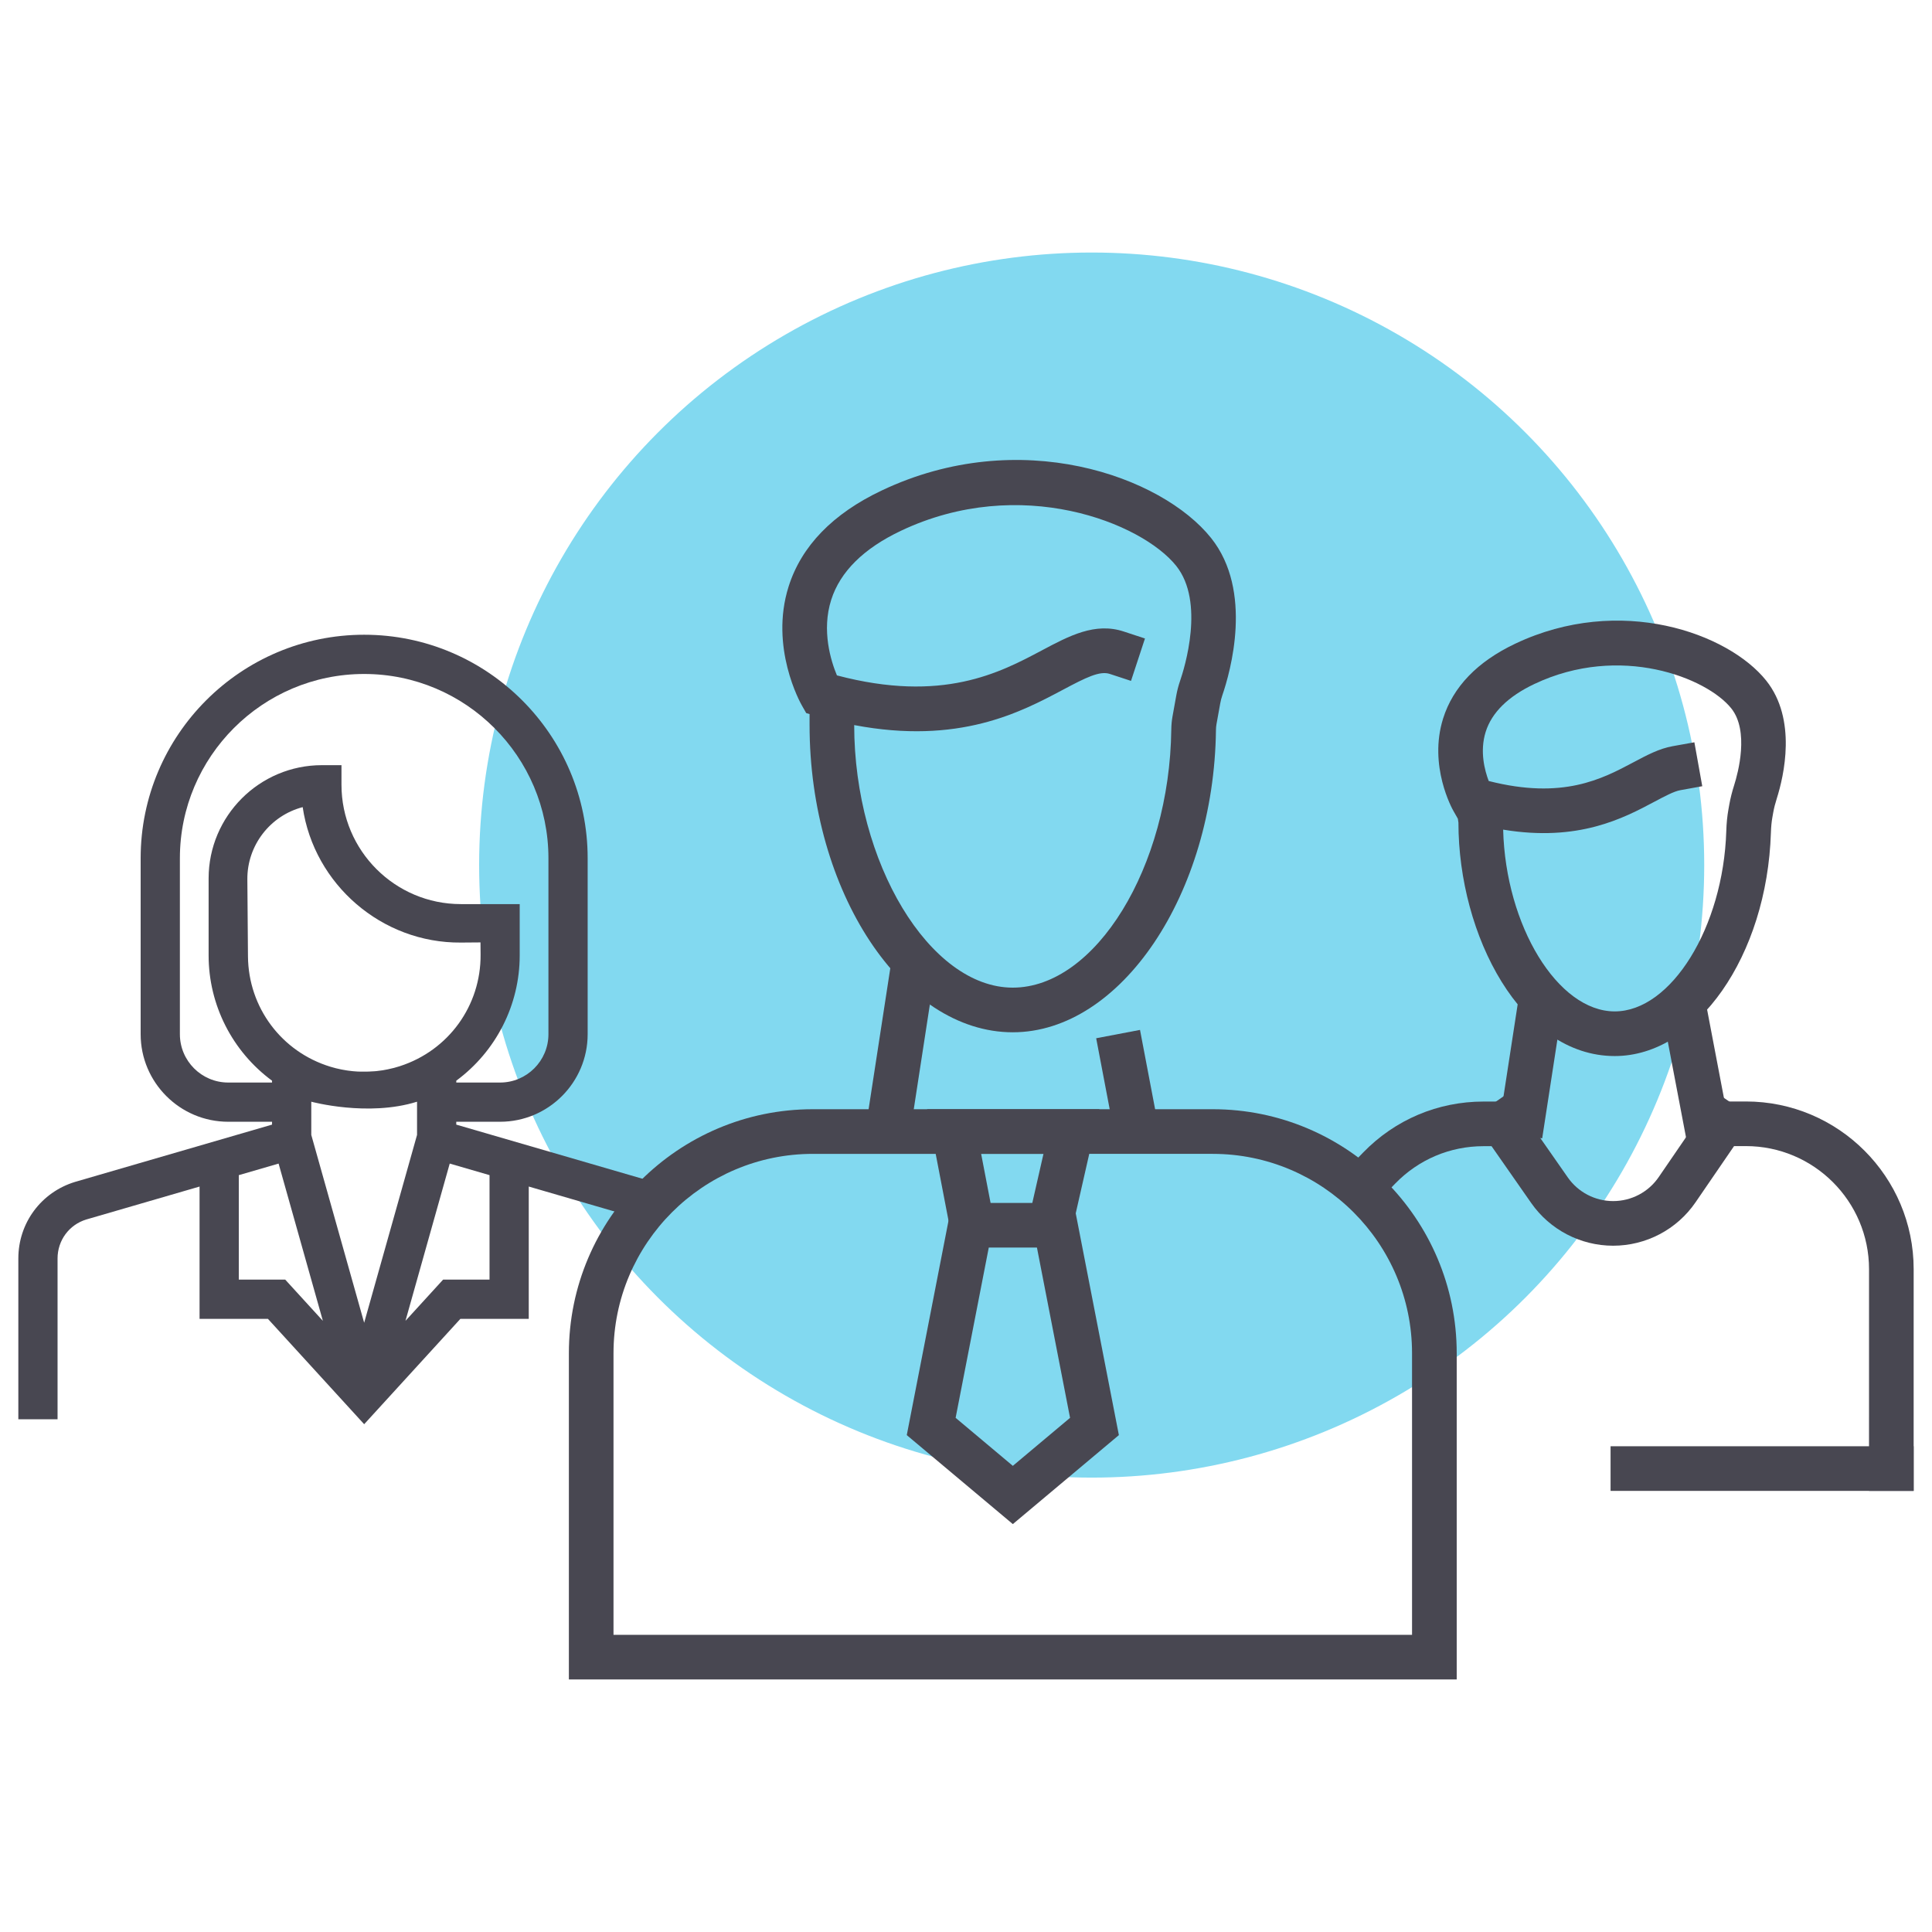 <svg xmlns="http://www.w3.org/2000/svg" xmlns:xlink="http://www.w3.org/1999/xlink" id="Capa_1" x="0px" y="0px" viewBox="0 0 1000 1000" style="enable-background:new 0 0 1000 1000;" xml:space="preserve">
<style type="text/css">
	.st0{fill:#82D9F0;}
	.st1{fill:#484751;}
	.st2{display:none;}
	.st3{display:inline;fill:#82D9F0;}
	.st4{display:inline;}
	.st5{fill:none;stroke:#484751;stroke-width:20;stroke-linecap:square;stroke-miterlimit:10;}
	.st6{fill:none;stroke:#484751;stroke-width:3;stroke-miterlimit:10;}
	.st7{fill:none;stroke:#484751;stroke-width:3;stroke-linecap:square;stroke-miterlimit:10;}
	.st8{display:inline;fill:#484751;}
</style>
<circle class="st0" cx="565.05" cy="447.76" r="317.05"></circle>
<g>
	<path class="st1" d="M835.79,546.61c-48.4,0-80.91-62.48-80.91-120.83l-0.29-2l-2.32-4.08c-0.54-0.94-13.03-23.32-5.31-47.83   c5.16-16.38,17.72-29.4,37.31-38.69c54.27-25.74,110.3-5.46,129.9,19.08c16.04,20.09,9.17,49.4,5.48,61.08   c-0.82,2.57-1.41,4.89-1.81,7.11l-0.47,2.65c-0.41,2.3-0.66,4.87-0.75,7.88C914.61,494.73,878.35,546.61,835.79,546.61z    M778.03,429.42c1.27,49.69,28.22,94.08,57.76,94.08c29.19,0,56.17-43.58,57.73-93.27c0.13-4.15,0.49-7.82,1.11-11.24l0.47-2.65   c0.58-3.22,1.41-6.49,2.52-10c2.01-6.34,7.84-27.97-1.51-39.68c-12.67-15.86-57.57-33.66-101.94-12.62   c-13.55,6.43-22.03,14.76-25.18,24.76c-3.18,10.1-0.48,20.09,1.57,25.45c38.36,9.75,58.59-1.01,74.98-9.72   c6.83-3.63,13.28-7.06,20.1-8.28l11.37-2.04l4.08,22.74L869.73,409c-3.26,0.58-7.93,3.07-13.34,5.94   C840.28,423.51,817.02,435.88,778.03,429.42z"></path>
	<path class="st1" d="M990.5,771.68h-23.1l0.01-114.73c0-35.14-28.59-63.73-63.73-63.73h-11.55v-23.1h11.55   c47.88,0,86.83,38.95,86.83,86.83L990.5,771.68z"></path>
	<path class="st1" d="M714.14,620.86l-16.56-16.11l8.06-8.28c16.51-16.96,38.62-26.31,62.25-26.31h11.55v23.1h-11.55   c-17.34,0-33.57,6.86-45.69,19.31L714.14,620.86z"></path>
	<rect x="833.63" y="748.58" class="st1" width="156.87" height="23.1"></rect>
	<g>
		
			<rect x="867.11" y="523.13" transform="matrix(0.982 -0.187 0.187 0.982 -88.571 174.501)" class="st1" width="23.1" height="65.16"></rect>
		
			<rect x="757.17" y="540.75" transform="matrix(0.152 -0.988 0.988 0.152 126.063 1251.58)" class="st1" width="71.01" height="23.1"></rect>
	</g>
	<path class="st1" d="M834.95,644.78c-16.89,0-32.75-8.27-42.41-22.12l-30.6-43.85l18.95-13.22l30.6,43.85   c5.35,7.66,14.12,12.24,23.47,12.24c9.44,0,18.27-4.65,23.6-12.44l29.88-43.62l19.06,13.06l-29.88,43.62   C867.98,636.37,852.02,644.78,834.95,644.78z"></path>
</g>
<g>
	<path class="st1" d="M524.21,534.31c-57.01,0-105.18-72.85-105.18-159.08v-5.63l-1.73-0.5l-2.32-4.08   c-0.69-1.21-16.72-29.94-6.82-61.36c6.62-21,22.85-37.76,48.25-49.8c71.37-33.85,144.85-7.44,170.46,24.62   c21.91,27.44,9.97,69.29,5.79,81.46c-0.46,1.34-0.82,2.72-1.08,4.2l-1.93,10.7c-0.18,0.98-0.26,1.98-0.27,2.97   C628.36,462.65,580.2,534.31,524.21,534.31z M442.13,375.3c0.02,71.14,39.13,135.9,82.07,135.9c42.86,0,81.21-62.45,82.06-133.65   c0.03-2.32,0.24-4.61,0.64-6.79l1.93-10.71c0.48-2.65,1.12-5.13,1.97-7.6c2.29-6.67,12.95-40.85-1.99-59.55   c-17.82-22.32-80.69-47.48-142.51-18.16c-19.27,9.14-31.4,21.14-36.05,35.67c-5.15,16.08-0.08,31.94,2.94,39.17   c54.64,14.4,84.27-1.36,106.09-12.95c14.16-7.53,27.54-14.65,42.37-9.76l10.98,3.61l-7.22,21.95l-10.97-3.61   c-5.23-1.71-12.28,1.82-24.31,8.22C528.23,368.67,496.34,385.6,442.13,375.3z"></path>
	<path class="st1" d="M753.98,869.29H294.45V700.43c0-69.64,56.66-126.3,126.3-126.3h206.94c69.64,0,126.3,56.66,126.3,126.3V869.29   z M317.55,846.18h413.32V700.43c0-56.9-46.29-103.19-103.19-103.19H420.74c-56.9,0-103.19,46.29-103.19,103.19V846.18z"></path>
	<polygon class="st1" points="553.09,644.31 530.56,639.18 540.1,597.24 507.84,597.24 515.99,639.64 493.3,644.01 479.87,574.13    569.05,574.13  "></polygon>
	<path class="st1" d="M524.24,788.87l-54.9-46.06l23.4-120.18h63.01l23.38,120.18L524.24,788.87z M494.63,733.87l29.61,24.85   l29.62-24.85l-17.14-88.13h-24.93L494.63,733.87z"></path>
	<g>
		
			<rect x="572.79" y="534.64" transform="matrix(0.982 -0.187 0.187 0.982 -95.074 119.493)" class="st1" width="23.1" height="55.72"></rect>
		
			<rect x="422.11" y="534.47" transform="matrix(0.152 -0.988 0.988 0.152 -144.691 923.333)" class="st1" width="87.78" height="23.11"></rect>
	</g>
</g>
<path class="st1" d="M334.02,631.89l13.72-15.68c-3-1.84-6.19-3.42-9.7-4.49l-101.88-29.62v-1.48h22.68  c24.99,0,45.33-20.34,45.33-45.33v-91.07c0-63.79-51.9-115.68-115.68-115.68c-63.79,0-115.69,51.9-115.69,115.68v91.07  c0,24.99,20.34,45.33,45.33,45.33h22.68v1.48L38.87,611.74c-17.57,5.34-29.38,21.27-29.38,39.64v83.24h20.3v-83.24  c0-9.36,5.99-17.47,14.86-20.17l58.64-17.05v68.47h35.38l49.82,54.54l49.81-54.54h35.38v-68.48l58.52,17.02  C332.84,631.37,333.42,631.65,334.02,631.89z M207.04,551.82l-0.33,0.11c-0.81,0.26-1.63,0.5-2.74,0.8  c-0.87,0.23-1.75,0.44-3.22,0.75c-0.7,0.14-1.41,0.28-2.13,0.4l-0.7,0.12c-0.87,0.14-1.74,0.26-3.09,0.4  c-0.24,0.02-0.48,0.04-0.71,0.06c-1.19,0.09-2.32,0.15-3.35,0.19c-1.3,0.04-2.6,0.06-3.9,0.03c-0.83-0.02-1.44-0.04-1.76-0.05  c-0.64-0.04-1.32-0.08-2.34-0.17c-0.88-0.08-1.76-0.19-2.62-0.31l-0.72-0.11c-0.71-0.11-1.42-0.23-2.71-0.47  c-0.89-0.18-1.77-0.37-2.93-0.66c-0.83-0.21-1.65-0.44-2.8-0.78c-25.29-7.73-42.43-30.68-42.64-57.1l-0.32-39.87  c-0.14-17.66,11.9-33.02,28.64-37.39c5.89,40,40.96,70.43,81.86,70.1l10.17-0.08l0.05,6.26  C248.97,520.46,232.21,543.68,207.04,551.82z M207.96,568.22L207.96,568.22L207.96,568.22L207.96,568.22z M205.2,568.89  L205.2,568.89L205.2,568.89L205.2,568.89z M118.13,560.32c-13.8,0-25.02-11.23-25.02-25.02v-91.07c0-52.59,42.79-95.38,95.38-95.38  c52.59,0,95.38,42.79,95.38,95.38v91.07c0,13.8-11.23,25.02-25.02,25.02h-22.68v-0.96c20.6-15.19,32.83-39.25,32.83-64.83v-26.57  h-30.48c-34.06,0-61.77-27.71-61.77-61.76v-10.15H166.6c-32.32,0-58.62,26.3-58.62,58.62v39.87c0,25.58,12.23,49.64,32.83,64.83  v0.96H118.13z M147.63,662.33H123.6v-54.07l20.6-5.99l22.92,81.4L147.63,662.33z M188.49,684.66l-27.37-97.22l0-17.2  c0,0,29.34,7.96,54.74,0v17.19L188.49,684.66z M253.38,662.33h-24.03l-19.48,21.33l22.91-81.4l20.6,5.99V662.33z"></path>
<g class="st2">
	<circle class="st3" cx="-259.84" cy="412.56" r="240.6"></circle>
	<g id="_x33_" class="st4">
		<line class="st5" x1="-419.9" y1="872.76" x2="-238.08" y2="872.76"></line>
		<line class="st5" x1="-419.9" y1="823.47" x2="-238.08" y2="823.47"></line>
		<line class="st5" x1="-414.34" y1="774.19" x2="-220.25" y2="774.19"></line>
		<line class="st5" x1="-366.54" y1="922.04" x2="-291.45" y2="922.04"></line>
		<path class="st5" d="M-217.65,723.8c6.88-43.45,24.1-84.82,49.06-121.69c20.92-30.91,33.14-68.19,33.14-108.32    c0-110.98-93.4-200.13-205.89-193.15c-99.06,6.15-178.51,88.73-181.12,187.94c-1.15,43.95,12.35,84.7,35.97,117.71    C-453.2,652.8-437,709.42-437,766.62v7.57h216.01"></path>
		<g>
			<path class="st5" d="M-349.08,771.43c0,0-13.74-184.56-16.33-236.3c-1.43-28.54-3.61-67.39-40.36-67.39     c-23.44,0-41.45,15.33-41.45,42.96c0,41.91,51.71,39.11,81.81,37.62h29.47"></path>
			<path class="st5" d="M-308.91,771.43c0,0,13.38-179.85,16.33-236.3c1.49-28.54,3.61-67.39,40.36-67.39     c23.44,0,41.45,15.33,41.45,42.96c0,24.17-14.52,36.12-37.54,36.73h-3.48"></path>
		</g>
		<line class="st5" x1="-328.99" y1="247.89" x2="-328.99" y2="238.3"></line>
		<line class="st5" x1="-328.99" y1="247.89" x2="-328.99" y2="238.3"></line>
		<line class="st5" x1="-469.07" y1="293.4" x2="-474.71" y2="285.65"></line>
		<line class="st5" x1="-555.64" y1="412.56" x2="-564.76" y2="409.6"></line>
		<line class="st5" x1="-93.23" y1="562.81" x2="-102.34" y2="559.84"></line>
		<line class="st5" x1="-555.64" y1="559.84" x2="-564.76" y2="562.81"></line>
		<line class="st5" x1="-93.23" y1="409.6" x2="-102.34" y2="412.56"></line>
		<line class="st5" x1="-183.28" y1="285.65" x2="-188.92" y2="293.4"></line>
	</g>
</g>
<g class="st2">
	<circle class="st3" cx="576.3" cy="443.67" r="310.42"></circle>
	<g id="_x36_" class="st4">
		<polyline class="st6" points="753.79,714.01 272.19,714.01 272.19,403.62   "></polyline>
		<polyline class="st7" points="703.67,460.39 703.67,426.95 670.22,426.95   "></polyline>
		<polyline class="st6" points="302.08,656.35 469.03,489.41 555.39,575.77 694.63,436.53   "></polyline>
		<line class="st7" x1="338.27" y1="670.68" x2="338.27" y2="681.18"></line>
		<line class="st7" x1="381.86" y1="634.66" x2="381.86" y2="681.18"></line>
		<line class="st7" x1="425.44" y1="590.19" x2="425.44" y2="681.18"></line>
		<line class="st7" x1="469.03" y1="552.44" x2="469.03" y2="681.18"></line>
		<line class="st7" x1="512.61" y1="590.19" x2="512.61" y2="681.18"></line>
		<line class="st7" x1="556.19" y1="618.6" x2="556.19" y2="681.18"></line>
		<line class="st7" x1="599.78" y1="590.19" x2="599.78" y2="681.18"></line>
		<line class="st7" x1="643.36" y1="552.44" x2="643.36" y2="681.18"></line>
		<line class="st7" x1="686.95" y1="505.05" x2="686.95" y2="681.18"></line>
	</g>
	<path class="st8" d="M912.88,784.57c0-6.92-5.63-12.56-12.56-12.56h-57.06V384.25c0-35.72-29.06-64.77-64.77-64.77H221.51   c-35.72,0-64.77,29.06-64.77,64.77v387.76H99.68c-6.92,0-12.55,5.63-12.55,12.56v17.41c0,35.72,29.06,64.77,64.77,64.77H848.1   c35.72,0,64.77-29.06,64.77-64.77V784.57z M181.86,384.25c0-21.87,17.79-39.66,39.66-39.66h556.97c21.87,0,39.66,17.79,39.66,39.66   v387.76H181.86V384.25z M887.76,801.98c0,21.87-17.79,39.66-39.66,39.66H151.89c-21.87,0-39.66-17.79-39.66-39.66v-4.85h295.54   l13.73,13.73c2.37,2.37,5.53,3.68,8.88,3.68h139.24c3.35,0,6.5-1.31,8.88-3.68l13.73-13.73h295.54V801.98z"></path>
</g>
</svg>